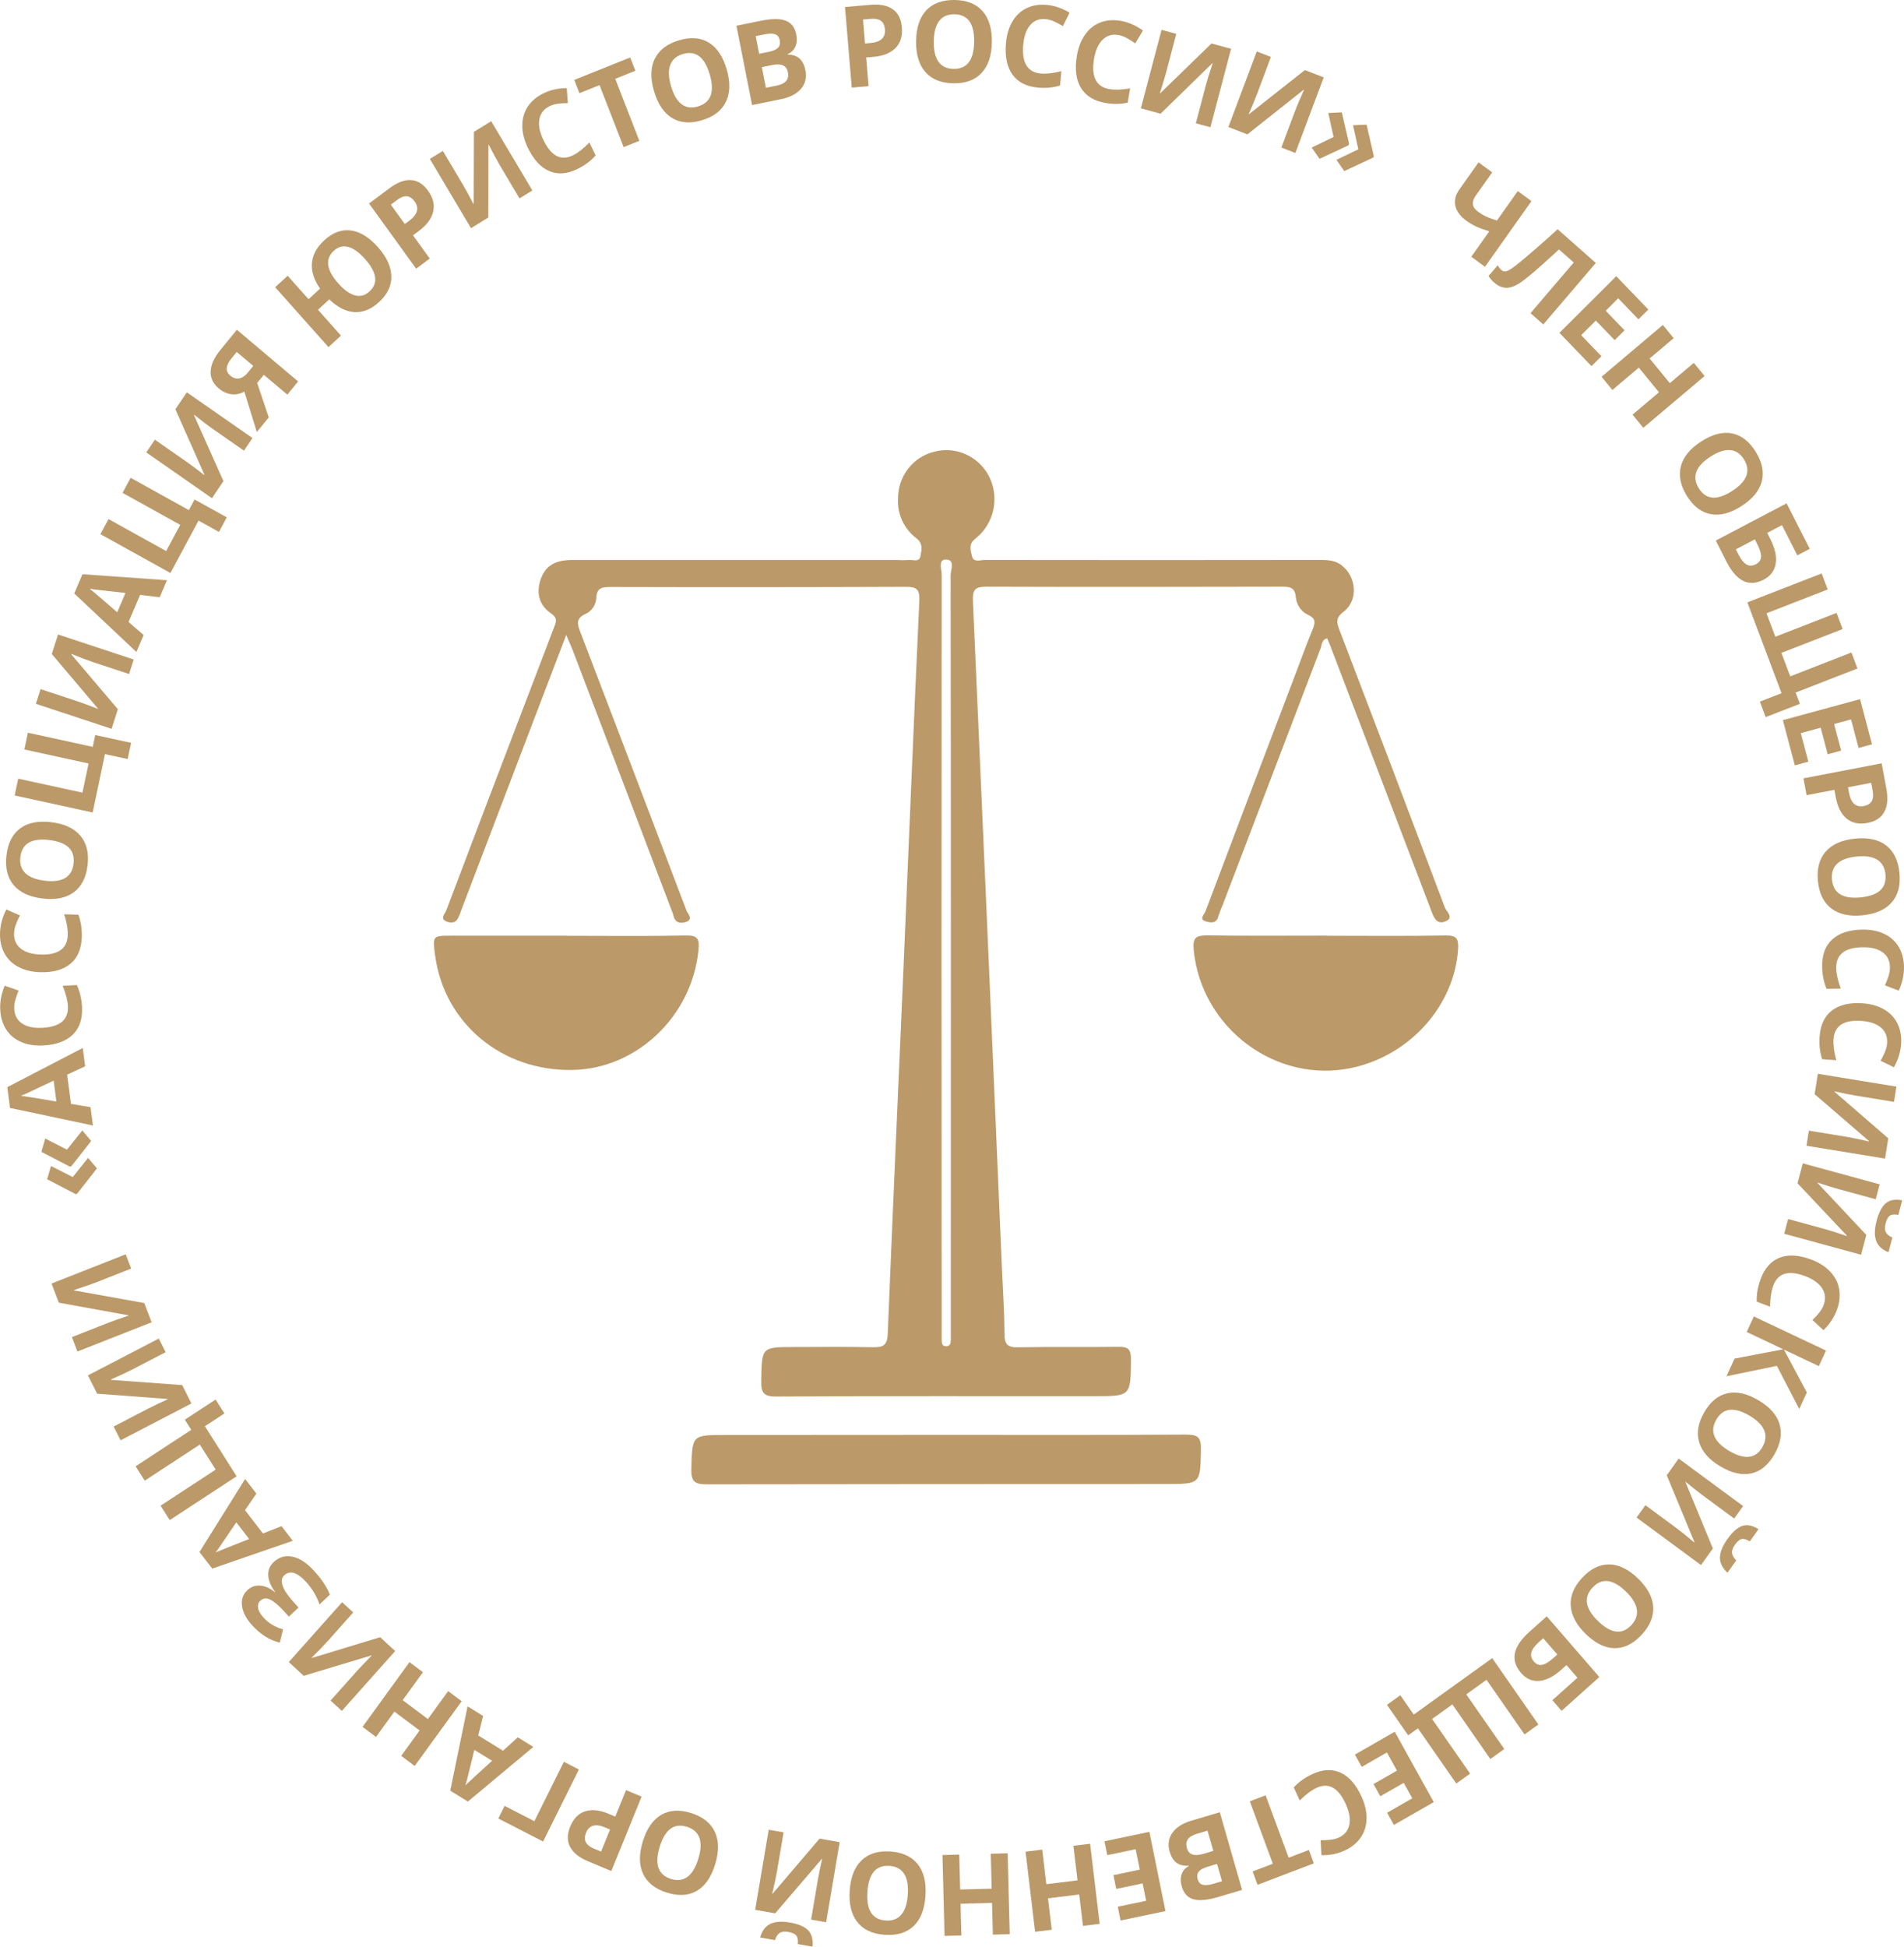 <?xml version="1.0" encoding="UTF-8"?> <svg xmlns="http://www.w3.org/2000/svg" width="90" height="92" viewBox="0 0 90 92" fill="none"><g clip-path="url(#clip0_319_457)"><path fill-rule="evenodd" clip-rule="evenodd" d="M21.8 43.024C21.755 43.173 21.693 43.317 21.616 43.452C21.476 43.656 21.227 43.611 21.075 43.536C20.797 43.402 21.038 43.178 21.095 43.027C22.339 39.735 23.59 36.445 24.849 33.159L26.184 29.665C26.28 29.414 26.385 29.222 26.052 28.994C25.505 28.624 25.334 28.056 25.549 27.404C25.764 26.752 26.224 26.465 27.046 26.465C32.152 26.465 37.257 26.465 42.363 26.465C42.561 26.477 42.759 26.477 42.957 26.465C43.154 26.442 43.455 26.591 43.511 26.279C43.564 25.993 43.644 25.684 43.312 25.435C43.026 25.219 42.797 24.934 42.646 24.606C42.495 24.278 42.428 23.916 42.45 23.555C42.448 23.048 42.614 22.556 42.921 22.157C43.227 21.758 43.657 21.475 44.141 21.354C44.633 21.22 45.156 21.256 45.625 21.459C46.094 21.661 46.483 22.017 46.729 22.47C46.966 22.915 47.055 23.426 46.984 23.927C46.912 24.428 46.684 24.892 46.333 25.251C46.239 25.345 46.135 25.428 46.035 25.52C45.787 25.739 45.886 26.038 45.94 26.273C46.016 26.605 46.344 26.462 46.56 26.462C51.797 26.47 57.035 26.47 62.273 26.462C62.669 26.462 63.065 26.449 63.408 26.71C64.12 27.247 64.221 28.372 63.508 28.913C63.111 29.214 63.185 29.434 63.321 29.79C64.994 34.157 66.655 38.529 68.304 42.906C68.372 43.086 68.755 43.371 68.318 43.547C67.944 43.699 67.79 43.413 67.673 43.09C66.074 38.884 64.471 34.679 62.864 30.475C62.826 30.374 62.779 30.276 62.732 30.167C62.468 30.235 62.487 30.472 62.423 30.639C60.88 34.675 59.339 38.712 57.802 42.75C57.721 42.934 57.649 43.121 57.588 43.312C57.494 43.67 57.208 43.605 57.002 43.547C56.657 43.452 56.924 43.218 56.978 43.078C58.354 39.431 59.736 35.788 61.126 32.146C61.438 31.333 61.729 30.515 62.059 29.713C62.182 29.412 62.184 29.233 61.864 29.075C61.699 29.004 61.556 28.89 61.449 28.745C61.342 28.6 61.275 28.429 61.254 28.249C61.222 27.723 60.93 27.728 60.546 27.728C55.903 27.738 51.26 27.744 46.617 27.728C46.074 27.728 45.966 27.888 45.989 28.411C46.457 38.925 46.914 49.438 47.361 59.952C47.404 60.978 47.478 62.005 47.481 63.036C47.481 63.533 47.622 63.684 48.118 63.675C49.703 63.643 51.287 63.675 52.872 63.652C53.334 63.644 53.465 63.774 53.459 64.248C53.444 65.979 53.459 65.984 51.743 65.984C46.725 65.984 41.708 65.972 36.69 66.002C36.074 66.002 35.972 65.802 35.983 65.244C36.013 63.661 35.983 63.661 37.567 63.661C38.799 63.661 40.032 63.643 41.264 63.671C41.749 63.683 41.943 63.581 41.964 63.024C42.194 57.264 42.459 51.507 42.707 45.748C42.956 39.966 43.187 34.185 43.455 28.404C43.481 27.845 43.331 27.734 42.818 27.734C38.174 27.752 33.531 27.754 28.89 27.742C28.503 27.742 28.206 27.742 28.186 28.264C28.176 28.423 28.125 28.577 28.036 28.709C27.948 28.841 27.825 28.946 27.683 29.013C27.18 29.236 27.302 29.535 27.449 29.916C29.121 34.283 30.787 38.654 32.447 43.028C32.507 43.188 32.786 43.43 32.447 43.565C32.206 43.652 31.91 43.645 31.834 43.27C31.811 43.184 31.782 43.1 31.745 43.019C30.202 38.949 28.657 34.884 27.108 30.825C27.025 30.602 26.923 30.385 26.764 30.008C25.631 32.98 24.561 35.787 23.49 38.592C22.928 40.069 22.365 41.547 21.8 43.024ZM44.701 26.444C44.335 26.444 44.512 26.923 44.512 27.177C44.503 39.042 44.503 50.907 44.512 62.773C44.512 62.952 44.512 63.131 44.512 63.309C44.512 63.487 44.533 63.643 44.753 63.623C44.926 63.608 44.938 63.459 44.943 63.324C44.943 63.145 44.943 62.966 44.943 62.787L44.946 45.029C44.946 39.085 44.943 33.14 44.935 27.192C44.935 26.932 45.165 26.437 44.701 26.444Z" fill="#BB9969"></path><path fill-rule="evenodd" clip-rule="evenodd" d="M68.334 44.211C68.855 44.202 68.951 44.365 68.921 44.856C68.753 47.502 66.676 49.859 63.925 50.462C60.329 51.253 56.77 48.584 56.424 44.878C56.371 44.314 56.542 44.207 57.054 44.207C58.945 44.235 60.836 44.218 62.732 44.218L62.728 44.224C64.596 44.224 66.466 44.245 68.334 44.211Z" fill="#BB9969"></path><path fill-rule="evenodd" clip-rule="evenodd" d="M32.427 44.212C32.996 44.2 33.067 44.392 33.016 44.906C32.709 48.017 30.111 50.505 27.074 50.567C23.728 50.635 21 48.363 20.568 45.159C20.444 44.221 20.444 44.221 21.347 44.221H26.819V44.226C28.689 44.226 30.558 44.25 32.427 44.212Z" fill="#BB9969"></path><path fill-rule="evenodd" clip-rule="evenodd" d="M56.061 67.8C56.589 67.8 56.779 67.898 56.767 68.482C56.734 70.135 56.767 70.136 55.111 70.136C47.881 70.136 40.65 70.141 33.417 70.15C32.863 70.15 32.662 70.044 32.679 69.427C32.723 67.818 32.691 67.818 34.301 67.818L44.719 67.812C48.499 67.812 52.281 67.823 56.061 67.8Z" fill="#BB9969"></path></g><path fill-rule="evenodd" clip-rule="evenodd" d="M70.396 10.935C70.129 10.851 69.915 10.771 69.752 10.693C69.591 10.616 69.446 10.53 69.317 10.435C69.026 10.222 68.851 9.987 68.792 9.729C68.736 9.471 68.799 9.213 68.982 8.956L69.889 7.674L70.535 8.146L69.759 9.241C69.653 9.391 69.607 9.529 69.621 9.656C69.636 9.781 69.725 9.903 69.888 10.022C70.002 10.105 70.124 10.177 70.252 10.237C70.384 10.296 70.553 10.358 70.759 10.421L71.744 9.03L72.391 9.504L70.194 12.608L69.547 12.134L70.396 10.935ZM74.39 12.406L73.69 11.788L73.431 12.027C72.772 12.633 72.294 13.045 71.997 13.264C71.702 13.483 71.448 13.596 71.235 13.603C71.021 13.609 70.814 13.522 70.614 13.341C70.505 13.244 70.421 13.145 70.362 13.042L70.794 12.537C70.847 12.63 70.906 12.706 70.973 12.765C71.042 12.826 71.124 12.842 71.219 12.814C71.314 12.785 71.454 12.699 71.638 12.557C71.823 12.414 72.115 12.17 72.512 11.826C72.912 11.481 73.284 11.15 73.627 10.834L75.432 12.427L72.95 15.333L72.346 14.8L74.39 12.406Z" fill="#BB9969"></path><path fill-rule="evenodd" clip-rule="evenodd" d="M76.399 13.054L77.915 14.628L77.448 15.092L76.49 14.098L75.9 14.686L76.791 15.611L76.324 16.076L75.433 15.151L74.74 15.841L75.698 16.835L75.228 17.303L73.712 15.73L76.399 13.054ZM78.419 18.54L77.465 17.374L76.215 18.43L75.705 17.806L78.601 15.358L79.112 15.983L77.976 16.942L78.93 18.108L80.065 17.149L80.574 17.771L77.677 20.218L77.168 19.596L78.419 18.54Z" fill="#BB9969"></path><path fill-rule="evenodd" clip-rule="evenodd" d="M79.737 23.436C79.432 22.944 79.338 22.476 79.455 22.032C79.572 21.588 79.894 21.197 80.42 20.86C80.946 20.523 81.429 20.397 81.869 20.483C82.312 20.57 82.686 20.86 82.993 21.354C83.299 21.848 83.393 22.314 83.276 22.754C83.159 23.196 82.838 23.585 82.314 23.921C81.791 24.256 81.307 24.383 80.862 24.299C80.418 24.216 80.043 23.928 79.737 23.436ZM80.299 23.075C80.637 23.619 81.16 23.663 81.871 23.207C82.582 22.751 82.77 22.252 82.435 21.712C82.267 21.441 82.05 21.294 81.784 21.272C81.52 21.249 81.212 21.351 80.859 21.577C80.506 21.803 80.282 22.042 80.188 22.293C80.094 22.544 80.131 22.805 80.299 23.075Z" fill="#BB9969"></path><path fill-rule="evenodd" clip-rule="evenodd" d="M83.935 26.637C83.881 26.972 83.692 27.225 83.368 27.395C82.671 27.761 82.084 27.476 81.607 26.539L81.103 25.547L84.451 23.788L85.544 25.939L84.958 26.247L84.231 24.818L83.533 25.185L83.677 25.469C83.903 25.912 83.989 26.302 83.935 26.637ZM82.561 26.68C82.697 26.753 82.842 26.748 82.998 26.666C83.152 26.585 83.234 26.47 83.243 26.32C83.253 26.169 83.187 25.953 83.045 25.674L82.951 25.49L82.051 25.963L82.174 26.205C82.298 26.449 82.427 26.607 82.561 26.68Z" fill="#BB9969"></path><path fill-rule="evenodd" clip-rule="evenodd" d="M87.516 30.838L87.8 31.593L84.878 32.73L85.078 33.263L83.463 33.891L83.189 33.16L84.212 32.762L82.596 28.468L86.109 27.101L86.394 27.858L83.501 28.984L83.918 30.093L86.811 28.967L87.098 29.73L84.205 30.855L84.623 31.964L87.516 30.838ZM87.924 33.041L88.487 35.177L87.853 35.35L87.498 34L86.696 34.218L87.028 35.474L86.394 35.647L86.062 34.391L85.122 34.648L85.478 35.997L84.839 36.171L84.275 34.035L87.924 33.041Z" fill="#BB9969"></path><path fill-rule="evenodd" clip-rule="evenodd" d="M87.645 37.991C87.763 38.095 87.914 38.129 88.096 38.094C88.279 38.059 88.406 37.981 88.474 37.862C88.543 37.744 88.558 37.576 88.517 37.358L88.45 36.996L87.353 37.206L87.401 37.468C87.447 37.714 87.528 37.888 87.645 37.991ZM86.774 37.671L86.71 37.329L85.396 37.581L85.248 36.784L88.944 36.076L89.167 37.276C89.251 37.732 89.219 38.097 89.068 38.371C88.92 38.646 88.655 38.82 88.272 38.893C87.875 38.969 87.547 38.901 87.289 38.687C87.032 38.476 86.86 38.137 86.774 37.671Z" fill="#BB9969"></path><path fill-rule="evenodd" clip-rule="evenodd" d="M85.931 41.638C85.875 41.054 85.998 40.59 86.301 40.245C86.604 39.899 87.067 39.695 87.69 39.633C88.313 39.571 88.803 39.68 89.161 39.959C89.521 40.241 89.729 40.674 89.785 41.259C89.842 41.843 89.719 42.307 89.418 42.649C89.117 42.992 88.656 43.195 88.034 43.257C87.414 43.319 86.923 43.21 86.56 42.931C86.197 42.652 85.987 42.221 85.931 41.638ZM86.596 41.572C86.658 42.215 87.11 42.495 87.952 42.411C88.795 42.328 89.186 41.965 89.124 41.325C89.093 41.004 88.963 40.772 88.734 40.63C88.507 40.489 88.184 40.438 87.765 40.48C87.347 40.522 87.04 40.634 86.844 40.816C86.648 40.999 86.565 41.251 86.596 41.572Z" fill="#BB9969"></path><path fill-rule="evenodd" clip-rule="evenodd" d="M88.039 44.768C87.2 44.782 86.786 45.108 86.796 45.748C86.8 46.017 86.872 46.341 87.01 46.721L86.341 46.731C86.207 46.42 86.137 46.071 86.131 45.683C86.122 45.127 86.281 44.699 86.607 44.399C86.935 44.099 87.41 43.944 88.031 43.934C88.422 43.927 88.765 43.994 89.061 44.134C89.358 44.273 89.587 44.477 89.747 44.745C89.909 45.014 89.993 45.331 89.999 45.696C90.005 46.067 89.923 46.441 89.752 46.819L89.1 46.568C89.164 46.424 89.22 46.279 89.268 46.134C89.315 45.988 89.338 45.846 89.335 45.706C89.331 45.401 89.214 45.167 88.984 45.003C88.757 44.84 88.442 44.761 88.039 44.768Z" fill="#BB9969"></path><path fill-rule="evenodd" clip-rule="evenodd" d="M87.987 48.249C87.151 48.19 86.711 48.48 86.668 49.119C86.65 49.387 86.694 49.716 86.799 50.106L86.132 50.059C86.025 49.737 85.984 49.383 86.011 48.997C86.048 48.442 86.242 48.029 86.592 47.758C86.944 47.487 87.429 47.373 88.049 47.417C88.439 47.444 88.775 47.54 89.058 47.705C89.343 47.87 89.554 48.093 89.691 48.373C89.83 48.655 89.888 48.978 89.863 49.342C89.838 49.713 89.725 50.079 89.523 50.44L88.894 50.134C88.971 49.996 89.038 49.857 89.098 49.716C89.157 49.575 89.192 49.435 89.201 49.296C89.222 48.991 89.124 48.748 88.91 48.565C88.697 48.382 88.39 48.277 87.987 48.249Z" fill="#BB9969"></path><path fill-rule="evenodd" clip-rule="evenodd" d="M87.734 51.782L87.256 51.693L86.714 51.578L86.711 51.594L89.256 53.797L89.105 54.755L85.391 54.149L85.503 53.436L87.287 53.727C87.525 53.766 87.877 53.84 88.341 53.947L88.344 53.926L85.776 51.711L85.928 50.748L89.642 51.354L89.528 52.075L87.734 51.782Z" fill="#BB9969"></path><path fill-rule="evenodd" clip-rule="evenodd" d="M86.908 56.198L86.442 56.06L85.914 55.889L85.91 55.904L88.218 58.362L87.971 59.299L84.338 58.308L84.522 57.611L86.266 58.087C86.5 58.15 86.842 58.26 87.293 58.416L87.298 58.395L84.967 55.923L85.216 54.981L88.849 55.972L88.663 56.677L86.908 56.198ZM88.706 57.693C88.811 57.294 88.957 57.017 89.144 56.862C89.33 56.709 89.587 56.664 89.915 56.728L89.733 57.418C89.559 57.383 89.427 57.394 89.338 57.449C89.25 57.506 89.181 57.631 89.129 57.825C89.085 57.995 89.089 58.132 89.141 58.234C89.195 58.34 89.299 58.423 89.451 58.484L89.267 59.181C88.966 59.065 88.771 58.885 88.683 58.64C88.596 58.396 88.604 58.081 88.706 57.693Z" fill="#BB9969"></path><path fill-rule="evenodd" clip-rule="evenodd" d="M85.33 60.312C84.542 60.014 84.037 60.165 83.817 60.767C83.725 61.019 83.675 61.349 83.668 61.754L83.039 61.516C83.026 61.176 83.086 60.823 83.219 60.459C83.411 59.937 83.713 59.596 84.126 59.436C84.54 59.278 85.039 59.309 85.622 59.53C85.99 59.669 86.287 59.859 86.512 60.099C86.74 60.34 86.88 60.615 86.934 60.925C86.989 61.237 86.953 61.564 86.828 61.907C86.7 62.256 86.489 62.575 86.194 62.864L85.674 62.388C85.786 62.277 85.891 62.163 85.987 62.045C86.084 61.926 86.156 61.801 86.204 61.67C86.309 61.383 86.284 61.121 86.129 60.883C85.975 60.646 85.709 60.456 85.33 60.312ZM84.294 63.769L82.566 62.951L82.902 62.216L86.312 63.829L85.976 64.564L84.325 63.783L85.407 65.807L85.049 66.589L83.99 64.551L81.608 65.043L81.99 64.208L84.294 63.769Z" fill="#BB9969"></path><path fill-rule="evenodd" clip-rule="evenodd" d="M80.552 66.754C80.84 66.25 81.205 65.948 81.647 65.848C82.089 65.748 82.579 65.857 83.117 66.175C83.656 66.493 83.989 66.871 84.118 67.309C84.248 67.748 84.168 68.221 83.879 68.726C83.59 69.231 83.226 69.533 82.787 69.631C82.348 69.73 81.859 69.621 81.323 69.304C80.787 68.987 80.453 68.609 80.32 68.169C80.186 67.729 80.264 67.257 80.552 66.754ZM81.127 67.093C80.808 67.65 81.013 68.143 81.74 68.573C82.469 69.003 82.992 68.942 83.308 68.388C83.467 68.111 83.494 67.847 83.391 67.597C83.288 67.348 83.056 67.117 82.695 66.903C82.334 66.69 82.022 66.599 81.759 66.63C81.496 66.661 81.285 66.816 81.127 67.093Z" fill="#BB9969"></path><path fill-rule="evenodd" clip-rule="evenodd" d="M80.502 70.683L80.114 70.385L79.681 70.033L79.672 70.046L80.965 73.18L80.404 73.965L77.359 71.72L77.776 71.136L79.238 72.214C79.434 72.358 79.715 72.585 80.082 72.894L80.094 72.877L78.785 69.721L79.349 68.932L82.394 71.177L81.972 71.767L80.502 70.683ZM81.656 72.733C81.894 72.398 82.128 72.192 82.356 72.115C82.584 72.04 82.84 72.091 83.123 72.27L82.711 72.848C82.561 72.752 82.434 72.714 82.332 72.733C82.23 72.755 82.12 72.847 82.005 73.009C81.903 73.152 81.859 73.281 81.872 73.396C81.885 73.514 81.953 73.629 82.073 73.742L81.656 74.326C81.416 74.108 81.297 73.868 81.301 73.608C81.306 73.349 81.424 73.057 81.656 72.733Z" fill="#BB9969"></path><path fill-rule="evenodd" clip-rule="evenodd" d="M74.8 74.555C75.197 74.133 75.623 73.927 76.077 73.935C76.531 73.944 76.983 74.168 77.434 74.607C77.885 75.046 78.122 75.494 78.146 75.951C78.171 76.41 77.983 76.852 77.584 77.275C77.185 77.698 76.761 77.904 76.311 77.894C75.859 77.886 75.409 77.662 74.959 77.225C74.511 76.788 74.273 76.339 74.245 75.879C74.217 75.418 74.402 74.977 74.8 74.555ZM75.282 75.025C74.843 75.49 74.928 76.02 75.536 76.613C76.146 77.207 76.67 77.273 77.106 76.81C77.325 76.577 77.413 76.327 77.37 76.059C77.328 75.791 77.156 75.51 76.854 75.216C76.551 74.921 76.268 74.757 76.005 74.725C75.742 74.692 75.501 74.792 75.282 75.025Z" fill="#BB9969"></path><path fill-rule="evenodd" clip-rule="evenodd" d="M72.759 79.44C72.427 79.468 72.141 79.343 71.9 79.066C71.382 78.468 71.512 77.821 72.289 77.125L73.112 76.388L75.598 79.257L73.814 80.855L73.379 80.352L74.564 79.291L74.046 78.692L73.81 78.903C73.442 79.233 73.092 79.412 72.759 79.44ZM72.385 78.098C72.349 78.249 72.389 78.391 72.505 78.525C72.619 78.657 72.749 78.709 72.894 78.681C73.041 78.655 73.23 78.538 73.461 78.331L73.614 78.194L72.945 77.423L72.745 77.603C72.542 77.784 72.423 77.949 72.385 78.098Z" fill="#BB9969"></path><path fill-rule="evenodd" clip-rule="evenodd" d="M69.49 83.821L68.838 84.29L67.023 81.682L66.563 82.012L65.561 80.571L66.191 80.118L66.827 81.031L70.536 78.364L72.717 81.5L72.063 81.97L70.267 79.388L69.309 80.077L71.106 82.659L70.447 83.132L68.651 80.55L67.693 81.239L69.49 83.821ZM67.772 85.169L65.887 86.248L65.567 85.67L66.758 84.989L66.353 84.258L65.245 84.892L64.925 84.314L66.033 83.68L65.558 82.822L64.367 83.504L64.044 82.922L65.929 81.843L67.772 85.169Z" fill="#BB9969"></path><path fill-rule="evenodd" clip-rule="evenodd" d="M63.611 85.254C63.257 84.48 62.795 84.228 62.224 84.498C61.984 84.611 61.722 84.809 61.437 85.092L61.155 84.475C61.381 84.224 61.667 84.017 62.012 83.854C62.508 83.62 62.958 83.593 63.36 83.774C63.763 83.957 64.095 84.334 64.357 84.907C64.522 85.267 64.601 85.613 64.596 85.945C64.591 86.278 64.501 86.573 64.326 86.831C64.15 87.091 63.899 87.298 63.574 87.451C63.242 87.608 62.872 87.683 62.463 87.678L62.423 86.971C62.579 86.972 62.732 86.965 62.882 86.95C63.032 86.935 63.17 86.898 63.294 86.839C63.566 86.711 63.729 86.507 63.783 86.227C63.838 85.95 63.78 85.625 63.611 85.254ZM60.913 87.796L61.869 87.431L62.102 88.063L59.443 89.077L59.21 88.446L60.166 88.081L59.078 85.132L59.825 84.848L60.913 87.796Z" fill="#BB9969"></path><path fill-rule="evenodd" clip-rule="evenodd" d="M56.41 89.758C56.136 89.68 55.952 89.479 55.86 89.156C55.797 88.936 55.796 88.742 55.858 88.571C55.918 88.4 56.028 88.276 56.188 88.198L56.181 88.172C55.937 88.189 55.744 88.14 55.603 88.028C55.46 87.916 55.355 87.742 55.287 87.506C55.191 87.171 55.235 86.874 55.42 86.616C55.604 86.358 55.9 86.169 56.308 86.048L57.659 85.647L58.712 89.318L57.589 89.651C57.076 89.803 56.684 89.839 56.41 89.758ZM56.663 88.454C56.588 88.547 56.572 88.669 56.615 88.82C56.656 88.96 56.736 89.046 56.855 89.076C56.973 89.108 57.142 89.092 57.361 89.027L57.764 88.907L57.529 88.091L57.085 88.223C56.877 88.285 56.737 88.362 56.663 88.454ZM56.58 86.665C56.369 86.728 56.225 86.815 56.148 86.926C56.071 87.038 56.057 87.179 56.105 87.348C56.193 87.652 56.45 87.741 56.879 87.614L57.353 87.474L57.078 86.517L56.58 86.665Z" fill="#BB9969"></path><path fill-rule="evenodd" clip-rule="evenodd" d="M55.09 90.319L52.968 90.764L52.836 90.113L54.177 89.832L54.01 89.01L52.763 89.271L52.63 88.621L53.878 88.359L53.682 87.393L52.341 87.675L52.208 87.019L54.33 86.574L55.09 90.319Z" fill="#BB9969"></path><path fill-rule="evenodd" clip-rule="evenodd" d="M49.459 89.048L50.933 88.866L50.739 87.233L51.528 87.135L51.98 90.921L51.19 91.018L51.013 89.534L49.538 89.716L49.715 91.2L48.928 91.297L48.477 87.511L49.264 87.414L49.459 89.048Z" fill="#BB9969"></path><path fill-rule="evenodd" clip-rule="evenodd" d="M45.386 89.299L46.875 89.259L46.833 87.609L47.63 87.587L47.729 91.41L46.932 91.431L46.893 89.933L45.404 89.973L45.443 91.471L44.648 91.493L44.549 87.67L45.343 87.649L45.386 89.299Z" fill="#BB9969"></path><path fill-rule="evenodd" clip-rule="evenodd" d="M42.091 87.503C42.668 87.544 43.099 87.745 43.384 88.107C43.669 88.469 43.79 88.969 43.746 89.605C43.702 90.242 43.514 90.716 43.183 91.029C42.849 91.343 42.393 91.48 41.815 91.439C41.237 91.398 40.807 91.197 40.525 90.837C40.241 90.477 40.121 89.98 40.165 89.345C40.209 88.712 40.397 88.237 40.729 87.918C41.061 87.6 41.515 87.462 42.091 87.503ZM42.045 88.183C41.409 88.138 41.061 88.545 41.002 89.405C40.942 90.266 41.229 90.719 41.862 90.764C42.18 90.787 42.426 90.695 42.603 90.488C42.779 90.284 42.882 89.968 42.911 89.54C42.94 89.113 42.883 88.786 42.738 88.558C42.593 88.331 42.362 88.206 42.045 88.183Z" fill="#BB9969"></path><path fill-rule="evenodd" clip-rule="evenodd" d="M38.649 88.894L38.742 88.407L38.861 87.855L38.846 87.852L36.641 90.426L35.696 90.261L36.336 86.475L37.039 86.598L36.732 88.416C36.691 88.659 36.614 89.017 36.503 89.49L36.523 89.494L38.74 86.895L39.69 87.061L39.051 90.846L38.34 90.722L38.649 88.894ZM37.344 90.86C37.746 90.93 38.033 91.053 38.202 91.229C38.37 91.404 38.438 91.661 38.405 92L37.71 91.878C37.728 91.698 37.706 91.566 37.643 91.48C37.579 91.396 37.449 91.337 37.254 91.303C37.082 91.273 36.948 91.29 36.852 91.353C36.753 91.417 36.681 91.53 36.635 91.691L35.932 91.568C36.018 91.251 36.178 91.036 36.41 90.924C36.642 90.813 36.953 90.792 37.344 90.86Z" fill="#BB9969"></path><path fill-rule="evenodd" clip-rule="evenodd" d="M32.674 85.687C33.224 85.862 33.596 86.159 33.791 86.577C33.986 86.995 33.989 87.508 33.802 88.116C33.615 88.723 33.325 89.139 32.932 89.365C32.537 89.592 32.064 89.618 31.512 89.442C30.96 89.266 30.589 88.971 30.397 88.555C30.203 88.139 30.2 87.628 30.386 87.022C30.573 86.418 30.863 86.001 31.257 85.77C31.652 85.54 32.124 85.512 32.674 85.687ZM32.474 86.336C31.867 86.143 31.437 86.456 31.184 87.276C30.931 88.099 31.107 88.606 31.711 88.798C32.013 88.894 32.274 88.863 32.492 88.704C32.709 88.547 32.881 88.264 33.006 87.856C33.132 87.449 33.15 87.118 33.062 86.863C32.973 86.608 32.777 86.433 32.474 86.336Z" fill="#BB9969"></path><path fill-rule="evenodd" clip-rule="evenodd" d="M28.033 86.285C27.884 86.329 27.774 86.438 27.704 86.611C27.633 86.786 27.628 86.935 27.689 87.058C27.748 87.181 27.878 87.284 28.078 87.368L28.412 87.508L28.836 86.464L28.595 86.363C28.369 86.268 28.182 86.242 28.033 86.285ZM28.77 85.721L29.084 85.853L29.593 84.602L30.327 84.91L28.897 88.427L27.792 87.963C27.372 87.787 27.091 87.561 26.948 87.285C26.803 87.01 26.804 86.691 26.952 86.326C27.106 85.948 27.341 85.707 27.656 85.605C27.969 85.502 28.34 85.54 28.77 85.721Z" fill="#BB9969"></path><path fill-rule="evenodd" clip-rule="evenodd" d="M25.258 86.07L26.654 83.263L27.364 83.628L25.671 87.031L23.555 85.943L23.852 85.347L25.258 86.07ZM23.778 82.74L24.476 82.106L25.21 82.559L22.117 85.142L21.283 84.628L22.102 80.643L22.837 81.096L22.606 82.018L23.778 82.74ZM22 84.376C22.162 84.215 22.582 83.828 23.26 83.216L22.422 82.7C22.217 83.538 22.101 84.012 22.073 84.121C22.045 84.23 22.02 84.315 22 84.376Z" fill="#BB9969"></path><path fill-rule="evenodd" clip-rule="evenodd" d="M19.034 80.35L20.226 81.243L21.184 79.923L21.822 80.401L19.602 83.46L18.965 82.982L19.834 81.783L18.642 80.89L17.773 82.089L17.137 81.612L19.356 78.553L19.992 79.03L19.034 80.35ZM16.844 79.003L17.178 78.644L17.567 78.245L17.556 78.235L14.358 79.2L13.651 78.55L16.171 75.721L16.697 76.204L15.487 77.563C15.325 77.745 15.073 78.004 14.732 78.341L14.747 78.355L17.969 77.375L18.679 78.029L16.159 80.858L15.627 80.369L16.844 79.003Z" fill="#BB9969"></path><path fill-rule="evenodd" clip-rule="evenodd" d="M12.997 75.25L13.008 75.24C12.799 74.959 12.69 74.696 12.68 74.451C12.668 74.205 12.755 73.996 12.939 73.823C13.193 73.584 13.489 73.5 13.828 73.571C14.165 73.641 14.502 73.862 14.838 74.231C15.213 74.644 15.465 75.021 15.592 75.365L15.101 75.826C15.048 75.653 14.965 75.47 14.851 75.278C14.735 75.085 14.612 74.919 14.484 74.778C14.054 74.306 13.704 74.197 13.433 74.451C13.311 74.566 13.287 74.731 13.36 74.945C13.432 75.157 13.603 75.412 13.873 75.709L14.112 75.972L13.655 76.402L13.44 76.165C13.17 75.868 12.945 75.678 12.767 75.595C12.588 75.511 12.434 75.53 12.306 75.65C12.211 75.739 12.175 75.852 12.198 75.99C12.218 76.128 12.306 76.282 12.46 76.452C12.7 76.716 13.007 76.9 13.381 77.005L13.225 77.632C12.975 77.57 12.745 77.472 12.534 77.338C12.322 77.205 12.116 77.029 11.917 76.81C11.639 76.504 11.48 76.201 11.44 75.901C11.4 75.6 11.482 75.352 11.687 75.159C11.865 74.992 12.07 74.918 12.302 74.938C12.534 74.957 12.766 75.061 12.997 75.25ZM12.43 72.473L13.307 72.128L13.839 72.818L10.033 74.133L9.428 73.35L11.586 69.899L12.118 70.589L11.58 71.372L12.43 72.473ZM10.19 73.37C10.398 73.277 10.927 73.065 11.777 72.734L11.17 71.947C10.685 72.661 10.411 73.064 10.347 73.157C10.282 73.249 10.23 73.32 10.19 73.37Z" fill="#BB9969"></path><path fill-rule="evenodd" clip-rule="evenodd" d="M10.191 66.144L10.607 66.801L9.686 67.404L11.185 69.77L8.023 71.841L7.591 71.159L10.195 69.454L9.445 68.271L6.841 69.977L6.411 69.297L9.041 67.575L8.737 67.095L10.191 66.144ZM6.989 66.579L7.427 66.363L7.931 66.13L7.924 66.116L4.591 65.866L4.156 65.001L7.506 63.261L7.829 63.904L6.221 64.74C6.005 64.852 5.679 65.003 5.242 65.195L5.251 65.214L8.611 65.46L9.048 66.329L5.698 68.069L5.372 67.419L6.989 66.579Z" fill="#BB9969"></path><path fill-rule="evenodd" clip-rule="evenodd" d="M5.094 62.525L5.551 62.356L6.076 62.178L6.071 62.163L2.78 61.565L2.436 60.66L5.943 59.279L6.2 59.953L4.515 60.616C4.29 60.704 3.95 60.821 3.496 60.967L3.503 60.986L6.82 61.582L7.167 62.492L3.659 63.873L3.4 63.192L5.094 62.525Z" fill="#BB9969"></path><path fill-rule="evenodd" clip-rule="evenodd" d="M2.409 55.105L3.437 55.629L4.164 54.723L4.583 55.219L3.641 56.419L3.575 56.433L2.228 55.732L2.409 55.105ZM2.137 53.808L3.165 54.332L3.891 53.425L4.31 53.924L3.368 55.121L3.302 55.136L1.956 54.437L2.137 53.808Z" fill="#BB9969"></path><path fill-rule="evenodd" clip-rule="evenodd" d="M3.355 52.171L4.279 52.325L4.393 53.191L0.473 52.362L0.344 51.379L3.911 49.528L4.025 50.394L3.174 50.789L3.355 52.171ZM0.987 51.788C1.212 51.816 1.772 51.906 2.666 52.059L2.536 51.071C1.765 51.434 1.329 51.64 1.228 51.687C1.127 51.732 1.046 51.766 0.987 51.788Z" fill="#BB9969"></path><path fill-rule="evenodd" clip-rule="evenodd" d="M2.001 48.575C2.839 48.532 3.242 48.191 3.21 47.552C3.196 47.284 3.114 46.963 2.963 46.588L3.631 46.554C3.776 46.861 3.857 47.207 3.877 47.594C3.904 48.149 3.76 48.583 3.444 48.894C3.126 49.205 2.658 49.377 2.037 49.409C1.647 49.429 1.302 49.374 1.001 49.245C0.7 49.116 0.464 48.92 0.295 48.658C0.123 48.395 0.029 48.081 0.011 47.717C-0.008 47.346 0.062 46.969 0.22 46.585L0.88 46.813C0.821 46.959 0.769 47.106 0.727 47.253C0.684 47.4 0.667 47.544 0.674 47.683C0.689 47.987 0.814 48.218 1.048 48.373C1.281 48.529 1.599 48.596 2.001 48.575Z" fill="#BB9969"></path><path fill-rule="evenodd" clip-rule="evenodd" d="M1.918 45.111C2.756 45.137 3.185 44.83 3.204 44.19C3.212 43.922 3.156 43.594 3.035 43.208L3.704 43.229C3.823 43.547 3.877 43.899 3.866 44.286C3.849 44.842 3.671 45.263 3.331 45.547C2.99 45.832 2.509 45.965 1.888 45.946C1.497 45.934 1.157 45.851 0.868 45.697C0.577 45.544 0.358 45.329 0.21 45.054C0.06 44.777 -0.01 44.457 0.001 44.092C0.012 43.721 0.111 43.35 0.299 42.981L0.94 43.262C0.869 43.403 0.806 43.545 0.752 43.688C0.698 43.832 0.669 43.973 0.665 44.113C0.656 44.418 0.762 44.657 0.984 44.832C1.203 45.006 1.515 45.099 1.918 45.111Z" fill="#BB9969"></path><path fill-rule="evenodd" clip-rule="evenodd" d="M4.139 40.897C4.07 41.477 3.851 41.902 3.483 42.172C3.115 42.442 2.621 42.539 2.001 42.462C1.381 42.386 0.927 42.172 0.638 41.822C0.347 41.469 0.237 41.002 0.306 40.42C0.376 39.838 0.593 39.414 0.959 39.147C1.326 38.879 1.818 38.783 2.436 38.859C3.052 38.935 3.507 39.148 3.802 39.5C4.096 39.852 4.208 40.317 4.139 40.897ZM3.477 40.816C3.554 40.175 3.173 39.803 2.336 39.7C1.497 39.597 1.039 39.864 0.964 40.501C0.925 40.82 1.003 41.074 1.196 41.262C1.387 41.451 1.691 41.57 2.107 41.622C2.523 41.673 2.846 41.631 3.076 41.497C3.305 41.362 3.439 41.135 3.477 40.816Z" fill="#BB9969"></path><path fill-rule="evenodd" clip-rule="evenodd" d="M6.197 35.107L6.035 35.874L4.961 35.64L4.38 38.398L0.693 37.595L0.861 36.8L3.897 37.461L4.187 36.083L1.152 35.421L1.319 34.629L4.385 35.297L4.502 34.738L6.197 35.107Z" fill="#BB9969"></path><path fill-rule="evenodd" clip-rule="evenodd" d="M3.646 33.139L4.105 33.302L4.623 33.501L4.628 33.486L2.449 30.909L2.744 29.986L6.321 31.169L6.102 31.855L4.384 31.288C4.154 31.211 3.818 31.084 3.376 30.905L3.369 30.925L5.57 33.517L5.274 34.445L1.696 33.262L1.918 32.568L3.646 33.139ZM6.076 29.395L6.789 30.011L6.447 30.813L3.51 28.047L3.898 27.138L7.893 27.422L7.551 28.224L6.621 28.116L6.076 29.395ZM4.241 27.825C4.42 27.966 4.853 28.337 5.541 28.937L5.931 28.023C5.087 27.93 4.609 27.877 4.499 27.864C4.389 27.85 4.303 27.837 4.241 27.825Z" fill="#BB9969"></path><path fill-rule="evenodd" clip-rule="evenodd" d="M10.719 24.45L10.35 25.139L9.385 24.604L8.056 27.08L4.746 25.245L5.129 24.531L7.855 26.043L8.519 24.805L5.793 23.293L6.175 22.582L8.928 24.108L9.197 23.607L10.719 24.45ZM8.819 21.824L9.215 22.112L9.656 22.452L9.665 22.439L8.291 19.341L8.83 18.541L11.934 20.702L11.532 21.298L10.042 20.26C9.843 20.121 9.556 19.902 9.181 19.603L9.17 19.62L10.561 22.739L10.018 23.544L6.915 21.382L7.321 20.78L8.819 21.824Z" fill="#BB9969"></path><path fill-rule="evenodd" clip-rule="evenodd" d="M12.139 20.418L11.55 18.506C11.348 18.617 11.142 18.659 10.932 18.631C10.721 18.603 10.522 18.51 10.335 18.352C10.069 18.128 9.943 17.86 9.956 17.549C9.969 17.236 10.122 16.901 10.415 16.542L11.197 15.585L14.091 18.027L13.582 18.651L12.471 17.714L12.156 18.1L12.704 19.726L12.139 20.418ZM10.718 17.387C10.703 17.523 10.761 17.647 10.893 17.759C11.021 17.867 11.157 17.909 11.301 17.886C11.445 17.862 11.589 17.762 11.734 17.585L11.972 17.293L11.19 16.633L10.939 16.941C10.807 17.102 10.734 17.25 10.718 17.387Z" fill="#BB9969"></path><path fill-rule="evenodd" clip-rule="evenodd" d="M17.917 14.275C17.55 14.613 17.166 14.772 16.764 14.752C16.362 14.73 15.961 14.529 15.563 14.149L15.03 14.64L16.117 15.861L15.527 16.404L13.007 13.575L13.597 13.032L14.585 14.141L15.129 13.639C14.84 13.227 14.712 12.826 14.744 12.437C14.777 12.046 14.971 11.686 15.326 11.359C15.727 10.99 16.146 10.834 16.584 10.892C17.021 10.95 17.446 11.211 17.86 11.676C18.274 12.14 18.487 12.598 18.498 13.05C18.511 13.499 18.317 13.908 17.917 14.275ZM17.468 13.773C17.89 13.385 17.817 12.873 17.25 12.236C16.97 11.922 16.705 11.732 16.456 11.668C16.209 11.602 15.981 11.665 15.774 11.855C15.566 12.047 15.48 12.273 15.516 12.533C15.553 12.793 15.711 13.08 15.992 13.395C16.272 13.71 16.538 13.899 16.788 13.962C17.037 14.024 17.264 13.961 17.468 13.773Z" fill="#BB9969"></path><path fill-rule="evenodd" clip-rule="evenodd" d="M19.705 9.98C19.745 9.827 19.71 9.674 19.601 9.522C19.49 9.369 19.367 9.287 19.231 9.276C19.097 9.264 18.942 9.323 18.767 9.454L18.474 9.673L19.135 10.587L19.347 10.43C19.544 10.282 19.664 10.132 19.705 9.98ZM19.797 10.917L19.522 11.123L20.314 12.219L19.671 12.699L17.444 9.617L18.413 8.894C18.78 8.619 19.118 8.492 19.425 8.511C19.733 8.528 20.002 8.695 20.233 9.014C20.473 9.346 20.553 9.676 20.476 10.005C20.4 10.332 20.174 10.636 19.797 10.917Z" fill="#BB9969"></path><path fill-rule="evenodd" clip-rule="evenodd" d="M21.872 8.713L22.114 9.142L22.378 9.637L22.392 9.628L22.402 6.231L23.219 5.729L25.164 9.002L24.556 9.375L23.622 7.804C23.497 7.593 23.325 7.273 23.106 6.844L23.088 6.854L23.084 10.279L22.263 10.783L20.318 7.51L20.933 7.133L21.872 8.713ZM25.685 6.611C26.051 7.378 26.518 7.621 27.084 7.341C27.321 7.224 27.58 7.022 27.86 6.734L28.153 7.345C27.931 7.6 27.649 7.812 27.307 7.981C26.815 8.225 26.366 8.259 25.961 8.085C25.554 7.91 25.216 7.538 24.944 6.971C24.773 6.613 24.688 6.269 24.688 5.937C24.687 5.604 24.772 5.307 24.942 5.046C25.114 4.783 25.361 4.572 25.684 4.413C26.012 4.25 26.381 4.168 26.79 4.166L26.842 4.873C26.686 4.874 26.533 4.884 26.384 4.902C26.234 4.919 26.097 4.959 25.974 5.02C25.704 5.153 25.544 5.36 25.495 5.64C25.445 5.919 25.508 6.242 25.685 6.611Z" fill="#BB9969"></path><path fill-rule="evenodd" clip-rule="evenodd" d="M28.34 4.023L27.39 4.404L27.146 3.777L29.788 2.716L30.032 3.343L29.082 3.725L30.22 6.654L29.478 6.952L28.34 4.023Z" fill="#BB9969"></path><path fill-rule="evenodd" clip-rule="evenodd" d="M33.188 5.681C32.636 5.849 32.164 5.815 31.772 5.579C31.381 5.343 31.095 4.92 30.916 4.31C30.737 3.7 30.748 3.19 30.95 2.78C31.152 2.367 31.531 2.076 32.084 1.908C32.638 1.74 33.109 1.774 33.497 2.009C33.886 2.244 34.17 2.665 34.349 3.273C34.527 3.88 34.516 4.391 34.316 4.806C34.116 5.222 33.74 5.514 33.188 5.681ZM32.996 5.03C33.606 4.845 33.79 4.34 33.548 3.517C33.305 2.691 32.881 2.371 32.274 2.555C31.97 2.647 31.772 2.821 31.679 3.077C31.585 3.331 31.598 3.663 31.719 4.072C31.839 4.481 32.006 4.766 32.22 4.927C32.433 5.088 32.692 5.122 32.996 5.03Z" fill="#BB9969"></path><path fill-rule="evenodd" clip-rule="evenodd" d="M37.14 0.978C37.407 1.08 37.573 1.296 37.638 1.626C37.683 1.85 37.667 2.045 37.591 2.21C37.517 2.374 37.397 2.489 37.231 2.553L37.236 2.578C37.48 2.584 37.668 2.648 37.799 2.773C37.932 2.897 38.023 3.079 38.07 3.32C38.138 3.662 38.069 3.954 37.863 4.195C37.658 4.436 37.348 4.599 36.931 4.684L35.551 4.966L34.81 1.217L35.958 0.983C36.481 0.876 36.875 0.874 37.14 0.978ZM36.779 2.255C36.861 2.169 36.887 2.049 36.857 1.895C36.828 1.752 36.756 1.66 36.64 1.619C36.525 1.577 36.355 1.579 36.132 1.624L35.721 1.708L35.885 2.542L36.339 2.449C36.551 2.406 36.697 2.341 36.779 2.255ZM36.712 4.046C36.928 4.002 37.078 3.927 37.164 3.823C37.251 3.718 37.276 3.579 37.242 3.406C37.181 3.095 36.931 2.984 36.494 3.074L36.01 3.173L36.203 4.15L36.712 4.046Z" fill="#BB9969"></path><path fill-rule="evenodd" clip-rule="evenodd" d="M41.686 1.838C41.799 1.729 41.847 1.58 41.832 1.393C41.816 1.203 41.753 1.068 41.643 0.986C41.534 0.905 41.371 0.873 41.154 0.892L40.793 0.923L40.888 2.054L41.149 2.032C41.394 2.011 41.572 1.946 41.686 1.838ZM41.284 2.687L40.943 2.717L41.056 4.072L40.262 4.141L39.942 0.331L41.139 0.227C41.594 0.188 41.948 0.258 42.2 0.437C42.455 0.614 42.598 0.9 42.631 1.295C42.666 1.705 42.565 2.029 42.331 2.268C42.097 2.507 41.749 2.647 41.284 2.687Z" fill="#BB9969"></path><path fill-rule="evenodd" clip-rule="evenodd" d="M45.062 3.936C44.486 3.927 44.046 3.749 43.742 3.404C43.439 3.059 43.293 2.568 43.303 1.932C43.313 1.296 43.475 0.813 43.789 0.483C44.105 0.152 44.552 -0.009 45.13 0C45.708 0.01 46.147 0.186 46.447 0.53C46.748 0.873 46.894 1.362 46.884 1.996C46.874 2.629 46.712 3.113 46.397 3.448C46.083 3.783 45.638 3.946 45.062 3.936ZM45.072 3.256C45.708 3.267 46.033 2.842 46.047 1.983C46.061 1.121 45.751 0.685 45.118 0.675C44.801 0.67 44.56 0.775 44.395 0.99C44.231 1.204 44.145 1.524 44.138 1.951C44.131 2.378 44.206 2.701 44.362 2.92C44.518 3.139 44.755 3.251 45.072 3.256Z" fill="#BB9969"></path><path fill-rule="evenodd" clip-rule="evenodd" d="M48.368 2.114C48.292 2.963 48.568 3.417 49.195 3.474C49.458 3.499 49.783 3.461 50.169 3.362L50.108 4.039C49.789 4.141 49.44 4.175 49.061 4.14C48.516 4.089 48.114 3.883 47.855 3.522C47.596 3.158 47.495 2.662 47.551 2.033C47.586 1.638 47.688 1.298 47.856 1.014C48.025 0.728 48.249 0.518 48.528 0.385C48.808 0.25 49.127 0.198 49.484 0.231C49.848 0.265 50.206 0.388 50.557 0.601L50.242 1.234C50.108 1.153 49.973 1.081 49.835 1.017C49.698 0.954 49.561 0.916 49.424 0.903C49.125 0.876 48.884 0.969 48.699 1.183C48.515 1.396 48.404 1.706 48.368 2.114Z" fill="#BB9969"></path><path fill-rule="evenodd" clip-rule="evenodd" d="M51.715 2.781C51.573 3.625 51.813 4.102 52.436 4.21C52.698 4.256 53.026 4.245 53.42 4.177L53.306 4.85C52.979 4.926 52.627 4.931 52.25 4.866C51.708 4.771 51.322 4.532 51.091 4.149C50.861 3.764 50.798 3.259 50.904 2.634C50.97 2.24 51.099 1.908 51.29 1.638C51.481 1.365 51.721 1.174 52.011 1.063C52.303 0.95 52.626 0.925 52.981 0.987C53.343 1.05 53.691 1.202 54.026 1.444L53.661 2.052C53.533 1.96 53.403 1.877 53.27 1.802C53.138 1.728 53.004 1.678 52.868 1.655C52.571 1.603 52.322 1.677 52.12 1.876C51.919 2.074 51.784 2.375 51.715 2.781ZM55.13 3.392L54.993 3.868L54.825 4.407L54.84 4.411L57.267 2.054L58.192 2.306L57.214 6.015L56.526 5.828L56.995 4.047C57.058 3.808 57.166 3.459 57.32 2.998L57.3 2.993L54.859 5.373L53.928 5.12L54.906 1.411L55.602 1.6L55.13 3.392Z" fill="#BB9969"></path><path fill-rule="evenodd" clip-rule="evenodd" d="M59.429 4.416L59.246 4.874L59.025 5.39L59.039 5.396L61.679 3.312L62.571 3.657L61.231 7.23L60.568 6.973L61.211 5.258C61.297 5.028 61.439 4.693 61.637 4.253L61.618 4.245L58.962 6.351L58.065 6.004L59.405 2.431L60.075 2.691L59.429 4.416ZM62.001 6.974L63.036 6.475L62.786 5.339L63.427 5.31L63.772 6.805L63.742 6.866L62.373 7.505L62.001 6.974Z" fill="#BB9969"></path><path fill-rule="evenodd" clip-rule="evenodd" d="M63.171 7.555L64.206 7.056L63.956 5.919L64.597 5.891L64.941 7.386L64.912 7.447L63.543 8.086L63.171 7.555Z" fill="#BB9969"></path><defs><clipPath id="clip0_319_457"><rect width="48.418" height="48.875" fill="white" transform="translate(20.506 21.275)"></rect></clipPath></defs></svg> 